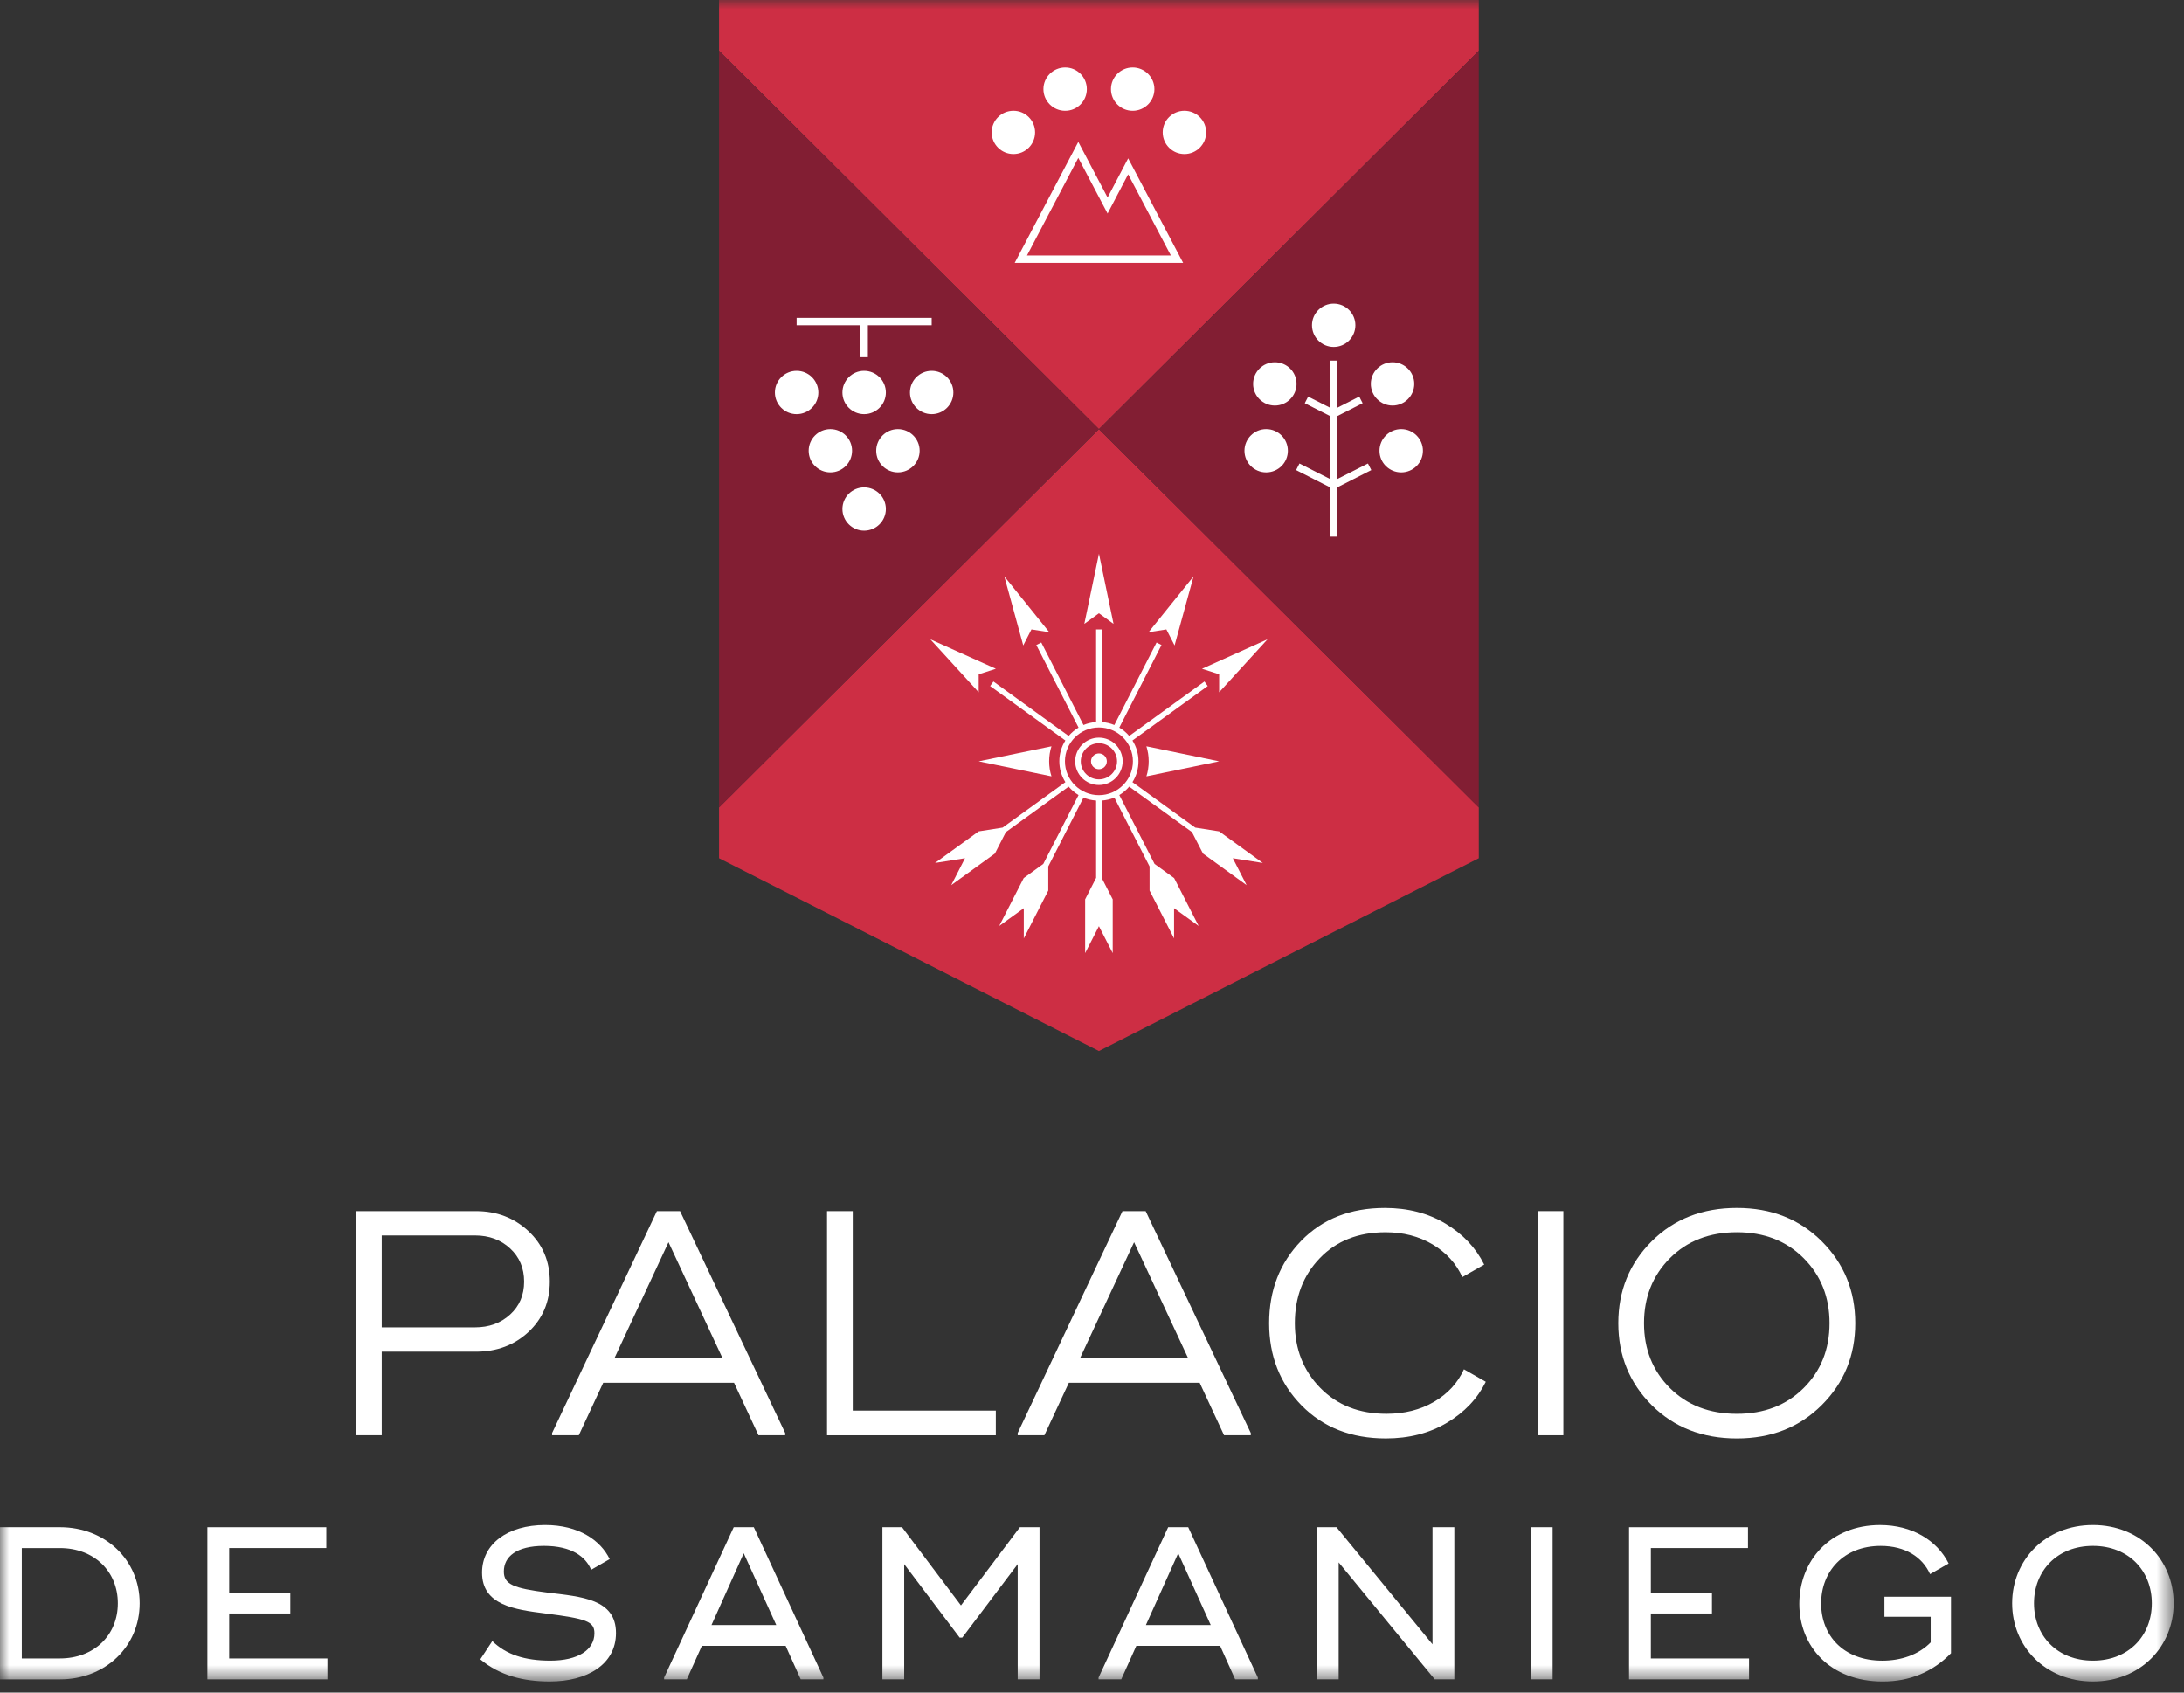 <?xml version="1.0" encoding="UTF-8"?>
<svg width="120px" height="93px" viewBox="0 0 120 93" version="1.1" xmlns="http://www.w3.org/2000/svg" xmlns:xlink="http://www.w3.org/1999/xlink">
    <rect x="0" y="0" width="120" height="93" fill="#333333" stroke="none"/>
    <title>Logo</title>
    <defs>
        <polygon id="path-1" points="0 92.391 119.43 92.391 119.43 -0.001 0 -0.001"></polygon>
    </defs>
    <g id="Symbols" stroke="none" stroke-width="1" fill="none" fill-rule="evenodd">
        <g id="Menu-transparent" transform="translate(-610, -4)">
            <g id="Menu">
                <g id="Logo" transform="translate(610, 4)">
                    <path d="M28.028,72.229 C28.542,71.761 28.798,71.156 28.798,70.419 C28.798,69.68 28.542,69.071 28.028,68.597 C27.516,68.121 26.873,67.884 26.095,67.884 L20.973,67.884 L20.973,72.934 L26.095,72.934 C26.873,72.934 27.516,72.699 28.028,72.229 M29.036,67.647 C29.819,68.38 30.209,69.304 30.209,70.419 C30.209,71.53 29.819,72.452 29.044,73.181 C28.266,73.908 27.302,74.27 26.149,74.27 L20.973,74.27 L20.973,78.862 L19.559,78.862 L19.559,66.546 L20.973,66.546 L26.149,66.546 C27.29,66.546 28.252,66.914 29.036,67.647" id="Fill-1" fill="#FFFFFF"></path>
                    <path d="M39.697,74.623 L36.731,68.255 L33.762,74.623 L39.697,74.623 Z M43.142,78.739 L43.142,78.862 L41.675,78.862 L40.331,75.977 L33.144,75.977 L31.802,78.862 L30.335,78.862 L30.335,78.739 L36.093,66.546 L37.366,66.546 L43.142,78.739 Z" id="Fill-3" fill="#FFFFFF"></path>
                    <polygon id="Fill-5" fill="#FFFFFF" points="54.715 77.507 54.715 78.863 46.024 78.863 45.441 78.863 45.441 66.547 46.854 66.547 46.854 77.507"></polygon>
                    <path d="M65.279,74.623 L62.312,68.255 L59.344,74.623 L65.279,74.623 Z M68.724,78.739 L68.724,78.862 L67.256,78.862 L65.915,75.977 L58.728,75.977 L57.384,78.862 L55.917,78.862 L55.917,78.739 L61.675,66.546 L62.948,66.546 L68.724,78.739 Z" id="Fill-7" fill="#FFFFFF"></path>
                    <path d="M71.517,77.227 C70.328,76.018 69.732,74.511 69.732,72.705 C69.732,70.899 70.318,69.391 71.489,68.184 C72.661,66.976 74.196,66.372 76.091,66.372 C77.351,66.372 78.462,66.657 79.42,67.232 C80.382,67.81 81.089,68.559 81.549,69.485 L80.348,70.172 C80.006,69.421 79.462,68.822 78.714,68.377 C77.967,67.931 77.105,67.708 76.127,67.708 C74.632,67.708 73.426,68.184 72.515,69.134 C71.601,70.084 71.145,71.275 71.145,72.705 C71.145,74.122 71.611,75.309 72.541,76.259 C73.472,77.209 74.684,77.683 76.179,77.683 C77.169,77.683 78.041,77.464 78.794,77.024 C79.548,76.584 80.096,75.988 80.436,75.238 L81.637,75.925 C81.177,76.853 80.466,77.601 79.5,78.177 C78.534,78.752 77.415,79.037 76.143,79.037 C74.248,79.037 72.707,78.434 71.517,77.227" id="Fill-9" fill="#FFFFFF"></path>
                    <mask id="mask-2" fill="white">
                        <use xlink:href="#path-1"></use>
                    </mask>
                    <g id="Clip-12"></g>
                    <polygon id="Fill-11" fill="#FFFFFF" mask="url(#mask-2)" points="84.485 78.862 85.899 78.862 85.899 66.546 84.485 66.546"></polygon>
                    <path d="M99.102,76.268 C100.05,75.322 100.523,74.135 100.523,72.706 C100.523,71.274 100.05,70.085 99.102,69.133 C98.152,68.183 96.931,67.707 95.435,67.707 C93.928,67.707 92.703,68.183 91.753,69.133 C90.807,70.085 90.331,71.274 90.331,72.706 C90.331,74.135 90.807,75.322 91.753,76.268 C92.703,77.212 93.928,77.684 95.435,77.684 C96.931,77.684 98.152,77.212 99.102,76.268 M90.755,77.21 C89.532,75.987 88.918,74.486 88.918,72.706 C88.918,70.921 89.532,69.422 90.755,68.201 C91.979,66.981 93.54,66.371 95.435,66.371 C97.319,66.371 98.874,66.985 100.1,68.209 C101.323,69.434 101.937,70.933 101.937,72.706 C101.937,74.476 101.323,75.975 100.1,77.2 C98.874,78.425 97.319,79.038 95.435,79.038 C93.54,79.038 91.979,78.429 90.755,77.21" id="Fill-13" fill="#FFFFFF" mask="url(#mask-2)"></path>
                    <path d="M6.474,88.094 C6.474,86.325 5.155,85.061 3.295,85.061 L1.198,85.061 L1.198,91.125 L3.295,91.125 C5.155,91.125 6.474,89.862 6.474,88.094 M7.674,88.094 C7.674,90.469 5.79,92.274 3.295,92.274 L0.001,92.274 L0.001,85.061 L0.001,83.914 L3.295,83.914 C5.79,83.914 7.674,85.718 7.674,88.094" id="Fill-14" fill="#FFFFFF" mask="url(#mask-2)"></path>
                    <polygon id="Fill-15" fill="#FFFFFF" mask="url(#mask-2)" points="17.989 91.126 17.989 92.273 11.394 92.273 11.394 88.654 11.394 85.06 11.394 83.915 17.929 83.915 17.929 85.06 12.593 85.06 12.593 87.509 15.95 87.509 15.95 88.654 12.593 88.654 12.593 91.126"></polygon>
                    <path d="M26.39,91.174 L27.05,90.17 C27.804,90.911 28.835,91.246 30.239,91.246 C31.75,91.246 32.66,90.66 32.66,89.74 C32.66,89.083 32.204,88.942 29.963,88.653 C28.283,88.44 26.486,88.201 26.486,86.409 C26.486,84.846 27.876,83.794 29.951,83.794 C31.796,83.794 32.996,84.631 33.499,85.668 L32.48,86.254 C32.18,85.539 31.414,84.941 29.891,84.941 C28.367,84.941 27.684,85.539 27.684,86.349 C27.684,87.056 28.211,87.269 30.095,87.508 C31.952,87.735 33.845,87.855 33.845,89.728 C33.845,91.461 32.254,92.391 30.203,92.391 C28.775,92.391 27.456,92.07 26.39,91.174" id="Fill-16" fill="#FFFFFF" mask="url(#mask-2)"></path>
                    <path d="M42.651,89.288 L40.864,85.347 L39.093,89.288 L42.651,89.288 Z M45.242,92.177 L45.242,92.273 L43.995,92.273 L43.167,90.433 L38.563,90.433 L37.737,92.273 L36.49,92.273 L36.49,92.177 L40.314,83.915 L41.418,83.915 L45.242,92.177 Z" id="Fill-17" fill="#FFFFFF" mask="url(#mask-2)"></path>
                    <polygon id="Fill-18" fill="#FFFFFF" mask="url(#mask-2)" points="57.116 83.915 57.116 92.272 55.917 92.272 55.917 85.944 52.872 89.98 52.728 89.98 49.681 85.944 49.681 92.272 48.484 92.272 48.484 83.915 49.563 83.915 52.8 88.212 56.037 83.915"></polygon>
                    <path d="M66.523,89.288 L64.736,85.347 L62.962,89.288 L66.523,89.288 Z M69.112,92.177 L69.112,92.273 L67.866,92.273 L67.039,90.433 L62.435,90.433 L61.607,92.273 L60.361,92.273 L60.361,92.177 L64.184,83.915 L65.287,83.915 L69.112,92.177 Z" id="Fill-19" fill="#FFFFFF" mask="url(#mask-2)"></path>
                    <polygon id="Fill-20" fill="#FFFFFF" mask="url(#mask-2)" points="79.908 83.915 79.908 92.272 78.829 92.272 73.553 85.848 73.553 92.272 72.355 92.272 72.355 83.915 73.435 83.915 78.709 90.349 78.709 83.915"></polygon>
                    <polygon id="Fill-21" fill="#FFFFFF" mask="url(#mask-2)" points="84.109 92.272 85.309 92.272 85.309 83.914 84.109 83.914"></polygon>
                    <polygon id="Fill-22" fill="#FFFFFF" mask="url(#mask-2)" points="96.101 91.126 96.101 92.273 89.508 92.273 89.508 88.654 89.508 85.06 89.508 83.915 96.043 83.915 96.043 85.06 90.707 85.06 90.707 87.509 94.064 87.509 94.064 88.654 90.707 88.654 90.707 91.126"></polygon>
                    <path d="M107.197,87.736 L107.197,88.835 L107.197,90.84 C106.189,91.866 104.943,92.392 103.444,92.392 C100.543,92.392 98.864,90.444 98.864,88.128 C98.864,85.741 100.579,83.795 103.3,83.795 C105.051,83.795 106.429,84.629 107.067,85.908 L106.047,86.493 C105.627,85.561 104.691,84.942 103.336,84.942 C101.287,84.942 100.063,86.35 100.063,88.106 C100.063,89.837 101.263,91.247 103.42,91.247 C104.44,91.247 105.399,90.934 106.081,90.243 L106.081,88.835 L103.54,88.835 L103.54,87.736 L107.197,87.736 Z" id="Fill-23" fill="#FFFFFF" mask="url(#mask-2)"></path>
                    <path d="M118.231,88.094 C118.231,86.325 116.974,84.941 114.995,84.941 C113.017,84.941 111.758,86.325 111.758,88.094 C111.758,89.862 113.017,91.246 114.995,91.246 C116.974,91.246 118.231,89.862 118.231,88.094 M110.558,88.094 C110.558,85.718 112.382,83.794 114.995,83.794 C117.608,83.794 119.431,85.718 119.431,88.094 C119.431,90.469 117.608,92.391 114.995,92.391 C112.382,92.391 110.558,90.469 110.558,88.094" id="Fill-24" fill="#FFFFFF" mask="url(#mask-2)"></path>
                    <polygon id="Fill-25" fill="#CD2E44" mask="url(#mask-2)" points="39.508 44.368 39.508 47.156 60.38 57.75 81.252 47.156 81.252 44.368 60.38 23.58"></polygon>
                    <polygon id="Fill-26" fill="#CD2E44" mask="url(#mask-2)" points="39.508 0 39.508 2.788 60.38 23.578 81.252 2.788 81.252 0"></polygon>
                    <polygon id="Fill-27" fill="#821E33" mask="url(#mask-2)" points="39.508 2.789 39.508 44.368 60.38 23.577"></polygon>
                    <polygon id="Fill-28" fill="#821E33" mask="url(#mask-2)" points="81.252 44.368 81.252 2.789 60.382 23.58"></polygon>
                    <path d="M48.674,21.567 C48.674,22.222 48.139,22.756 47.479,22.756 C46.821,22.756 46.287,22.222 46.287,21.567 C46.287,20.91 46.821,20.376 47.479,20.376 C48.139,20.376 48.674,20.91 48.674,21.567 L48.674,21.567 Z M51.191,20.376 C50.532,20.376 49.998,20.91 49.998,21.567 C49.998,22.222 50.532,22.756 51.191,22.756 C51.851,22.756 52.383,22.222 52.383,21.567 C52.383,20.91 51.851,20.376 51.191,20.376 L51.191,20.376 Z M43.77,20.376 C43.111,20.376 42.577,20.91 42.577,21.567 C42.577,22.222 43.111,22.756 43.77,22.756 C44.43,22.756 44.964,22.222 44.964,21.567 C44.964,20.91 44.43,20.376 43.77,20.376 L43.77,20.376 Z M49.334,23.578 C48.676,23.578 48.143,24.11 48.143,24.767 C48.143,25.424 48.676,25.954 49.334,25.954 C49.994,25.954 50.53,25.424 50.53,24.767 C50.53,24.11 49.994,23.578 49.334,23.578 L49.334,23.578 Z M45.626,23.578 C44.966,23.578 44.432,24.11 44.432,24.767 C44.432,25.424 44.966,25.954 45.626,25.954 C46.285,25.954 46.817,25.424 46.817,24.767 C46.817,24.11 46.285,23.578 45.626,23.578 L45.626,23.578 Z M47.479,26.78 C46.821,26.78 46.287,27.312 46.287,27.967 C46.287,28.624 46.821,29.158 47.479,29.158 C48.139,29.158 48.674,28.624 48.674,27.967 C48.674,27.312 48.139,26.78 47.479,26.78 L47.479,26.78 Z M51.191,17.465 L43.77,17.465 L43.77,17.873 L47.277,17.873 L47.277,19.625 L47.685,19.625 L47.685,17.873 L51.191,17.873 L51.191,17.465 Z" id="Fill-29" fill="#FFFFFF" mask="url(#mask-2)"></path>
                    <path d="M72.087,17.872 C72.087,17.217 72.621,16.683 73.281,16.683 C73.94,16.683 74.472,17.217 74.472,17.872 C74.472,18.529 73.94,19.063 73.281,19.063 C72.621,19.063 72.087,18.529 72.087,17.872 L72.087,17.872 Z M76.513,22.283 C77.171,22.283 77.707,21.749 77.707,21.094 C77.707,20.437 77.171,19.905 76.513,19.905 C75.856,19.905 75.32,20.437 75.32,21.094 C75.32,21.749 75.856,22.283 76.513,22.283 L76.513,22.283 Z M76.991,25.955 C77.649,25.955 78.183,25.423 78.183,24.768 C78.183,24.111 77.649,23.577 76.991,23.577 C76.332,23.577 75.796,24.111 75.796,24.768 C75.796,25.423 76.332,25.955 76.991,25.955 L76.991,25.955 Z M71.239,21.094 C71.239,20.437 70.706,19.905 70.046,19.905 C69.386,19.905 68.852,20.437 68.852,21.094 C68.852,21.749 69.386,22.283 70.046,22.283 C70.706,22.283 71.239,21.749 71.239,21.094 L71.239,21.094 Z M70.762,24.768 C70.762,24.111 70.228,23.577 69.57,23.577 C68.91,23.577 68.377,24.111 68.377,24.768 C68.377,25.423 68.91,25.955 69.57,25.955 C70.228,25.955 70.762,25.423 70.762,24.768 L70.762,24.768 Z M75.346,25.829 L75.162,25.467 L73.485,26.317 L73.485,22.858 L74.87,22.155 L74.684,21.793 L73.485,22.4 L73.485,19.815 L73.075,19.815 L73.075,22.4 L71.877,21.793 L71.691,22.155 L73.075,22.858 L73.075,26.317 L71.399,25.467 L71.214,25.829 L73.075,26.775 L73.075,29.489 L73.485,29.489 L73.485,26.775 L75.346,25.829 Z" id="Fill-30" fill="#FFFFFF" mask="url(#mask-2)"></path>
                    <path d="M66.986,41.832 L62.989,41.006 C63.071,41.267 63.115,41.543 63.115,41.832 C63.115,42.119 63.071,42.398 62.989,42.657 L66.986,41.832 Z" id="Fill-31" fill="#FFFFFF" mask="url(#mask-2)"></path>
                    <path d="M53.774,41.832 L57.773,42.657 C57.689,42.398 57.645,42.119 57.645,41.832 C57.645,41.543 57.689,41.267 57.773,41.006 L53.774,41.832 Z" id="Fill-32" fill="#FFFFFF" mask="url(#mask-2)"></path>
                    <polygon id="Fill-33" fill="#FFFFFF" mask="url(#mask-2)" points="64.537 35.465 65.579 31.67 63.108 34.738 64.086 34.585"></polygon>
                    <polygon id="Fill-34" fill="#FFFFFF" mask="url(#mask-2)" points="66.986 38.038 69.643 35.127 66.044 36.746 66.986 37.05"></polygon>
                    <polygon id="Fill-35" fill="#FFFFFF" mask="url(#mask-2)" points="61.183 34.279 60.382 30.426 59.578 34.279 60.382 33.698"></polygon>
                    <polygon id="Fill-36" fill="#FFFFFF" mask="url(#mask-2)" points="56.673 34.584 57.653 34.738 55.182 31.669 56.222 35.464"></polygon>
                    <path d="M66.986,45.681 L65.672,45.474 L62.222,42.976 C62.432,42.644 62.553,42.252 62.553,41.829 C62.553,41.409 62.432,41.019 62.222,40.688 L66.358,37.695 L66.178,37.446 L62.044,40.439 C61.89,40.256 61.704,40.101 61.5,39.979 L63.819,35.441 L63.547,35.304 L61.228,39.836 C61.012,39.746 60.778,39.691 60.532,39.673 L60.532,34.585 L60.226,34.585 L60.226,39.673 C59.98,39.691 59.749,39.746 59.531,39.836 L57.214,35.304 L56.94,35.441 L59.261,39.979 C59.055,40.101 58.871,40.256 58.717,40.439 L54.585,37.446 L54.403,37.695 L58.537,40.688 C58.329,41.019 58.205,41.409 58.205,41.829 C58.205,42.252 58.329,42.644 58.537,42.976 L55.088,45.474 L53.773,45.681 L51.374,47.417 L53.023,47.156 L52.265,48.636 L54.665,46.899 L55.268,45.72 L58.717,43.223 C58.871,43.405 59.055,43.562 59.261,43.685 L57.324,47.469 L56.248,48.247 L54.902,50.878 L56.252,49.902 L56.252,51.563 L57.597,48.932 L57.597,47.608 L59.531,43.825 C59.749,43.916 59.98,43.972 60.226,43.988 L60.226,48.236 L59.623,49.416 L59.623,52.37 L60.38,50.89 L61.138,52.37 L61.138,49.416 L60.532,48.236 L60.532,43.988 C60.778,43.972 61.012,43.916 61.228,43.825 L63.163,47.608 L63.163,48.932 L64.509,51.563 L64.509,49.902 L65.86,50.878 L64.513,48.247 L63.437,47.469 L61.5,43.685 C61.704,43.562 61.89,43.405 62.044,43.223 L65.492,45.72 L66.098,46.899 L68.495,48.636 L67.737,47.156 L69.385,47.417 L66.986,45.681 Z M60.38,43.691 C59.351,43.691 58.513,42.857 58.513,41.829 C58.513,40.808 59.351,39.971 60.38,39.971 C61.41,39.971 62.248,40.808 62.248,41.829 C62.248,42.857 61.41,43.691 60.38,43.691 L60.38,43.691 Z" id="Fill-37" fill="#FFFFFF" mask="url(#mask-2)"></path>
                    <path d="M60.381,40.531 C59.661,40.531 59.075,41.115 59.075,41.831 C59.075,42.548 59.661,43.132 60.381,43.132 C61.098,43.132 61.684,42.548 61.684,41.831 C61.684,41.115 61.098,40.531 60.381,40.531 M60.381,42.823 C59.831,42.823 59.383,42.381 59.383,41.831 C59.383,41.284 59.831,40.838 60.381,40.838 C60.929,40.838 61.376,41.284 61.376,41.831 C61.376,42.381 60.929,42.823 60.381,42.823" id="Fill-38" fill="#FFFFFF" mask="url(#mask-2)"></path>
                    <path d="M60.381,41.398 C60.141,41.398 59.945,41.594 59.945,41.833 C59.945,42.07 60.141,42.265 60.381,42.265 C60.619,42.265 60.815,42.07 60.815,41.833 C60.815,41.594 60.619,41.398 60.381,41.398" id="Fill-39" fill="#FFFFFF" mask="url(#mask-2)"></path>
                    <polygon id="Fill-40" fill="#FFFFFF" mask="url(#mask-2)" points="53.774 37.05 54.718 36.746 51.117 35.127 53.774 38.038"></polygon>
                    <path d="M57.331,4.899 C57.331,4.242 57.867,3.708 58.527,3.708 C59.185,3.708 59.716,4.242 59.716,4.899 C59.716,5.554 59.185,6.088 58.527,6.088 C57.867,6.088 57.331,5.554 57.331,4.899 L57.331,4.899 Z M56.873,7.273 C56.873,6.618 56.342,6.086 55.684,6.086 C55.024,6.086 54.488,6.618 54.488,7.273 C54.488,7.93 55.024,8.464 55.684,8.464 C56.342,8.464 56.873,7.93 56.873,7.273 L56.873,7.273 Z M62.235,6.088 C62.893,6.088 63.429,5.554 63.429,4.899 C63.429,4.242 62.893,3.708 62.235,3.708 C61.576,3.708 61.042,4.242 61.042,4.899 C61.042,5.554 61.576,6.088 62.235,6.088 L62.235,6.088 Z M65.078,6.086 C64.419,6.086 63.885,6.618 63.885,7.273 C63.885,7.93 64.419,8.464 65.078,8.464 C65.736,8.464 66.272,7.93 66.272,7.273 C66.272,6.618 65.736,6.086 65.078,6.086 L65.078,6.086 Z M61.987,8.701 L65.008,14.446 L55.752,14.446 L59.247,7.796 L60.856,10.853 L61.987,8.701 Z M64.333,14.037 L61.987,9.579 L60.856,11.733 L59.247,8.675 L56.428,14.037 L64.333,14.037 Z" id="Fill-41" fill="#FFFFFF" mask="url(#mask-2)"></path>
                </g>
            </g>
        </g>
    </g>
</svg>